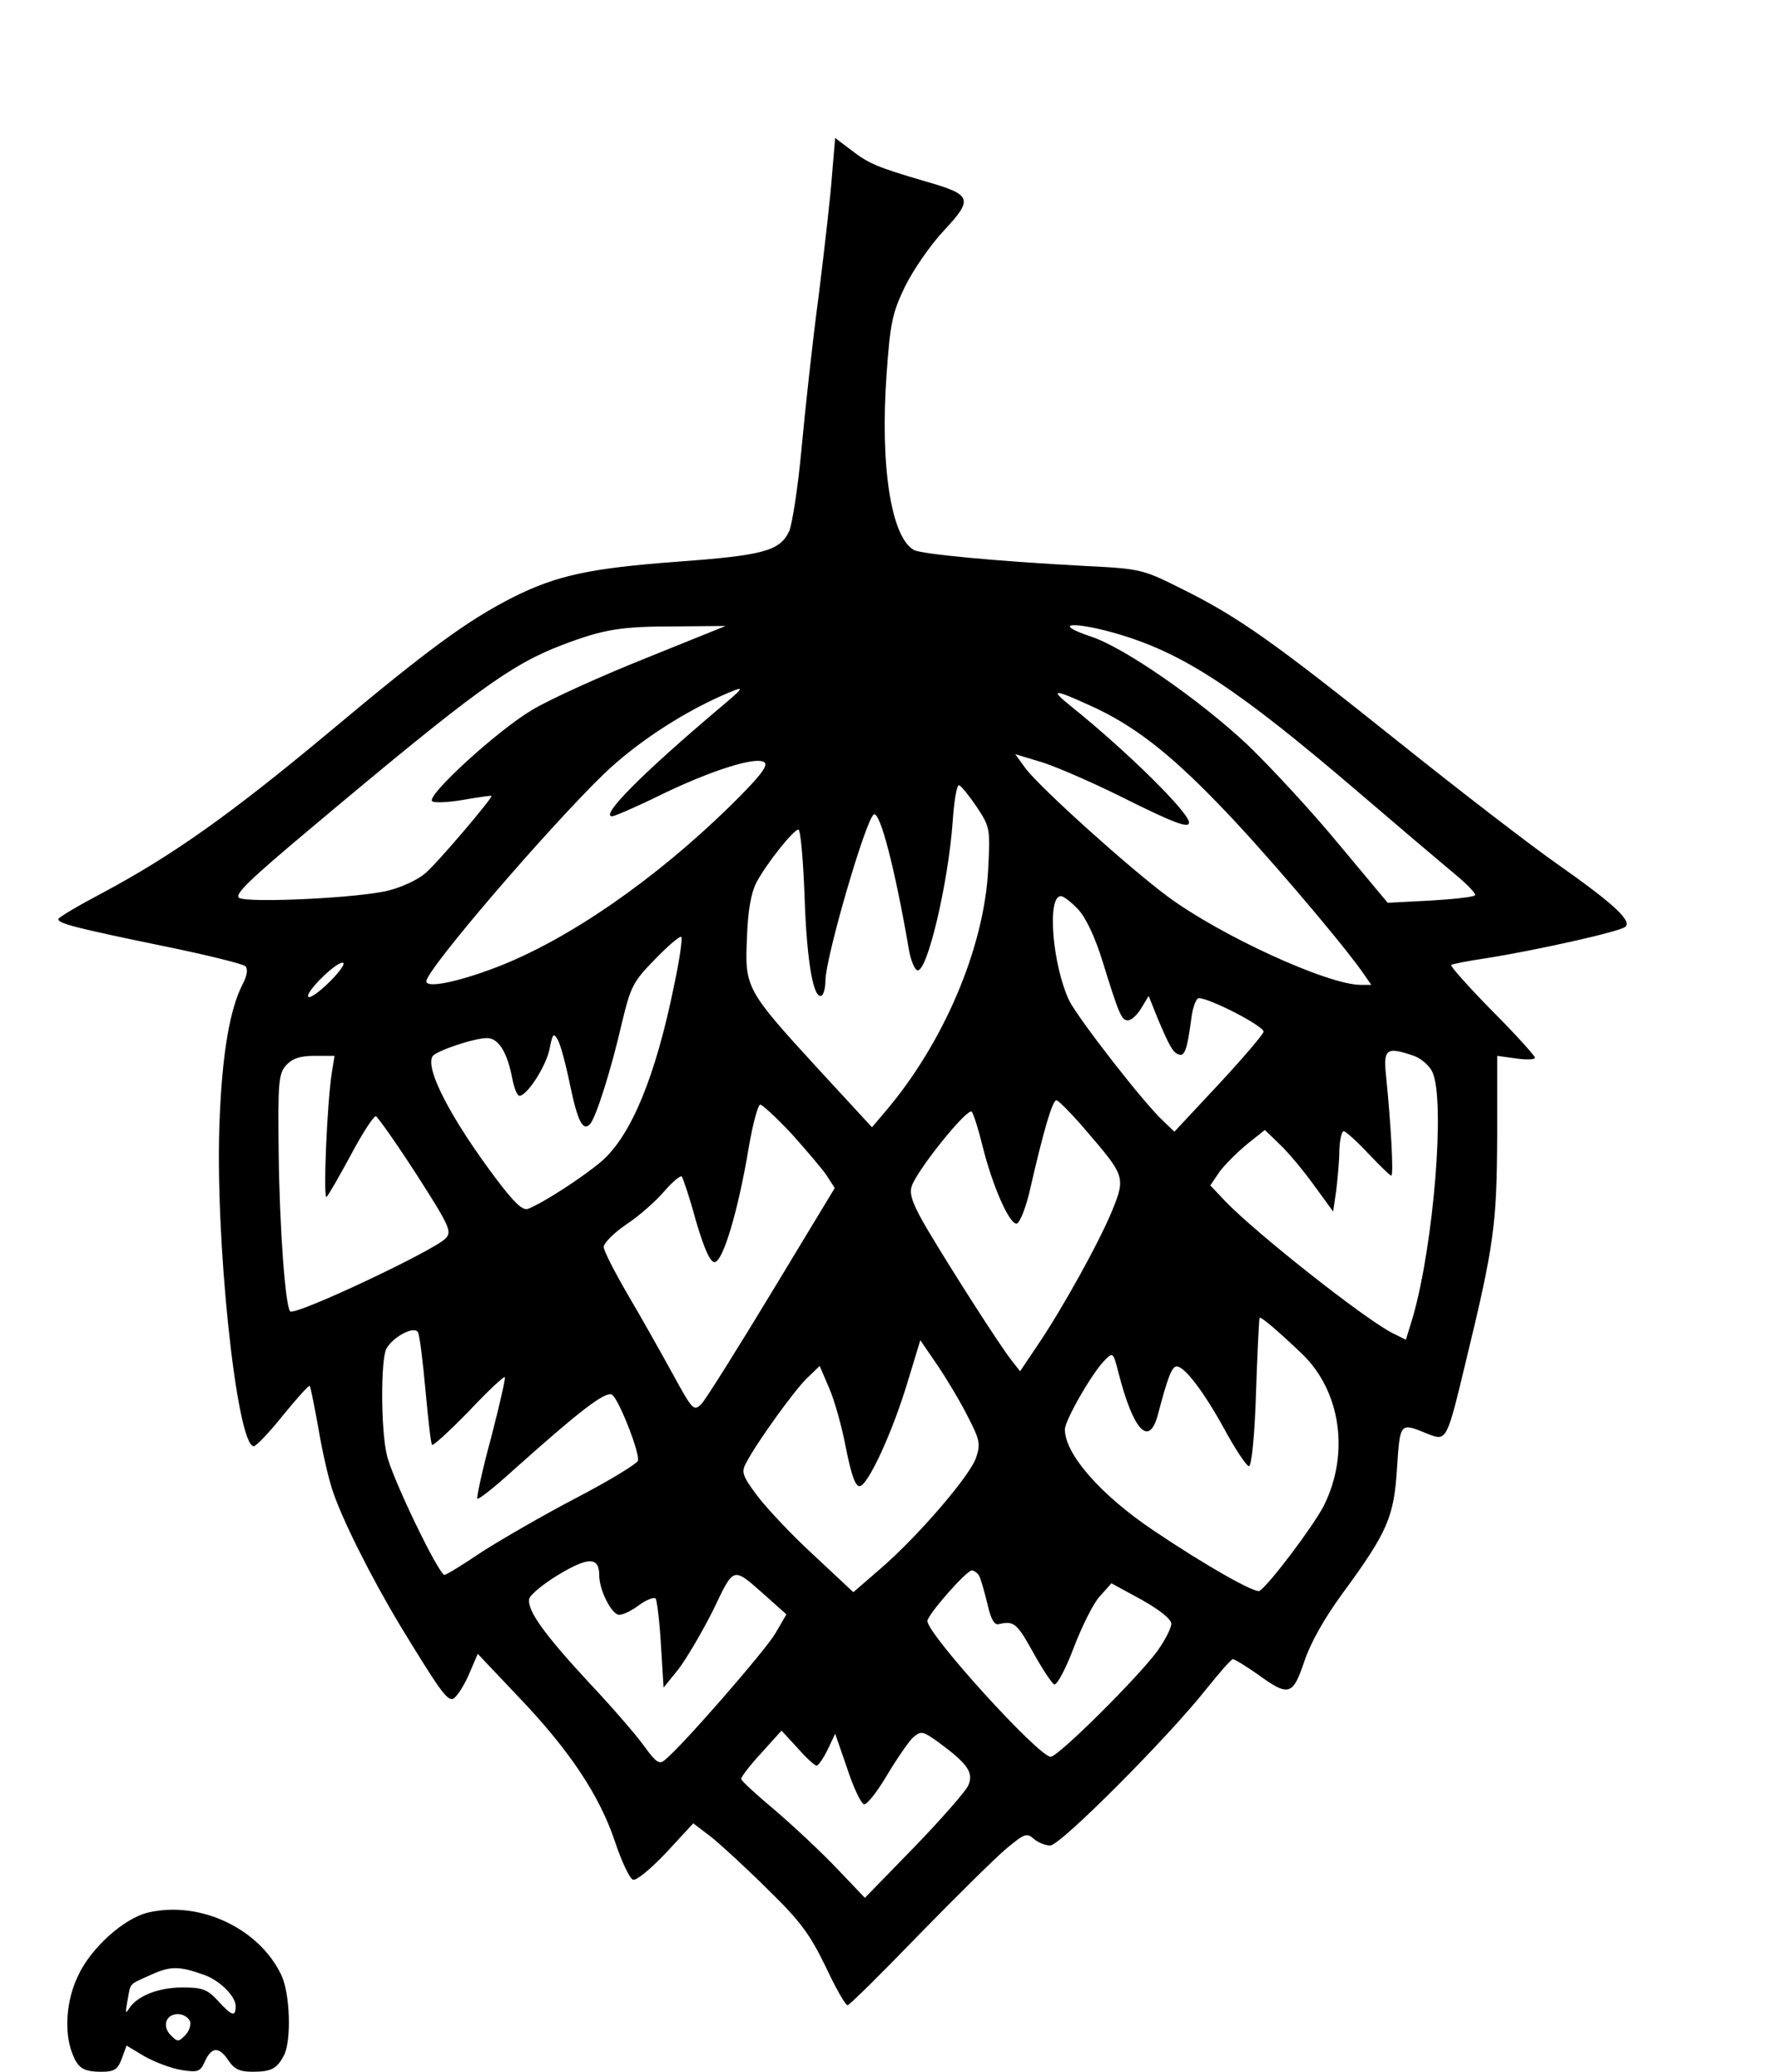 <?xml version="1.0" encoding="UTF-8" standalone="yes"?>
<svg version="1.0" xmlns="http://www.w3.org/2000/svg" width="300pt" height="350pt" viewBox="0 0 400 467" preserveAspectRatio="xMidYMid meet">
  <g transform="translate(0,467) scale(0.1,-0.1)" fill="#000000" stroke="none">
    <path d="M1875 4277 c-3 -45 -17 -167 -30 -272 -14 -104 -31 -261 -39 -348 -8
-86 -21 -170 -28 -185 -21 -44 -59 -54 -250 -68 -201 -15 -273 -31 -372 -80
-102 -52 -188 -114 -416 -305 -222 -185 -352 -277 -509 -361 -55 -29 -101 -56
-101 -60 0 -10 45 -21 244 -62 93 -19 173 -39 178 -44 6 -6 4 -21 -6 -40 -29
-56 -46 -155 -52 -302 -12 -263 38 -740 77 -740 5 0 35 31 66 70 31 38 58 68
60 66 2 -2 10 -43 19 -92 8 -49 22 -111 31 -139 20 -64 87 -198 155 -311 83
-136 102 -164 116 -164 7 0 23 23 36 51 l22 51 90 -95 c116 -121 184 -223 219
-327 15 -45 33 -84 41 -87 7 -3 39 23 75 61 l61 66 42 -32 c22 -18 80 -71 127
-118 72 -70 94 -100 129 -172 23 -49 45 -88 50 -88 4 0 76 71 160 158 84 86
173 174 198 195 41 34 46 36 62 22 9 -8 26 -15 37 -15 23 0 268 246 353 354
29 36 55 66 59 66 4 0 30 -16 57 -35 69 -50 78 -47 104 30 14 42 45 97 86 153
102 139 116 172 123 282 7 104 6 104 69 78 43 -17 43 -17 86 162 64 263 70
310 71 508 l0 182 43 -6 c23 -3 42 -3 42 2 0 4 -43 52 -97 106 -53 54 -94 100
-92 103 3 2 38 9 79 15 108 17 303 60 314 71 15 14 -28 53 -153 141 -63 44
-225 169 -360 277 -279 223 -359 280 -486 343 -88 44 -93 46 -215 52 -208 11
-372 27 -390 36 -52 28 -77 191 -62 397 8 114 13 138 41 196 18 37 57 94 88
127 67 72 64 81 -41 111 -109 32 -128 40 -167 70 l-37 28 -7 -82z m-421 -1091
c-100 -40 -215 -92 -255 -116 -78 -46 -239 -193 -226 -206 4 -4 35 -3 70 3 34
6 63 10 64 9 4 -3 -124 -154 -150 -175 -16 -14 -53 -31 -81 -38 -63 -17 -317
-29 -338 -17 -12 7 23 41 164 159 368 309 449 367 564 411 95 36 132 42 259
42 l110 1 -181 -73z m1072 53 c145 -44 265 -123 534 -353 91 -78 189 -161 218
-185 29 -24 50 -46 47 -49 -3 -4 -49 -9 -101 -12 l-96 -5 -111 133 c-61 74
-154 174 -206 224 -108 101 -278 219 -352 243 -95 32 -35 35 67 4z m-901 -162
c-179 -151 -274 -247 -246 -247 5 0 52 20 103 45 118 58 225 92 241 76 8 -8
-13 -34 -79 -99 -170 -166 -364 -300 -525 -362 -89 -34 -159 -48 -159 -32 0
26 274 345 401 468 70 67 168 132 261 174 59 26 60 25 3 -23z m831 3 c96 -43
176 -104 290 -222 93 -95 268 -300 322 -375 l23 -33 -24 0 c-74 0 -316 111
-435 199 -90 67 -284 242 -320 288 l-24 33 53 -16 c30 -8 113 -44 184 -79 122
-61 155 -73 155 -59 0 22 -137 158 -265 261 -50 40 -42 41 41 3z m-256 -227
c31 -47 32 -49 27 -143 -9 -177 -101 -393 -234 -548 l-28 -33 -119 129 c-165
180 -168 185 -163 297 2 61 9 101 21 125 22 42 84 120 95 120 5 0 11 -69 14
-152 5 -146 20 -233 39 -222 4 3 8 18 8 33 0 52 91 364 109 375 14 9 48 -123
79 -303 4 -25 13 -46 19 -48 22 -8 70 196 80 335 3 45 9 82 14 82 4 0 21 -21
39 -47z m230 -233 c17 -18 38 -62 55 -117 37 -120 43 -133 57 -133 8 0 21 12
30 27 l17 28 20 -50 c27 -64 35 -78 48 -82 13 -5 19 12 28 80 3 26 11 47 17
47 25 0 149 -64 146 -76 -2 -7 -47 -60 -102 -119 l-99 -106 -24 23 c-45 41
-192 231 -213 272 -38 80 -51 236 -19 236 6 0 23 -13 39 -30z m-911 -170 c-42
-207 -97 -339 -163 -397 -42 -36 -133 -95 -167 -108 -12 -4 -31 14 -71 67
-103 137 -161 249 -144 277 8 12 93 41 123 41 26 0 46 -33 57 -92 4 -21 11
-38 16 -38 17 0 60 66 68 106 7 35 9 37 19 19 6 -11 18 -56 27 -100 17 -82 29
-106 45 -89 13 13 48 123 72 228 20 83 25 93 75 144 30 31 56 53 59 50 3 -3
-4 -52 -16 -108z m-776 8 c-23 -23 -45 -39 -49 -35 -9 8 60 77 77 77 8 0 -5
-19 -28 -42z m2444 -168 c17 -6 36 -23 42 -37 29 -64 3 -386 -44 -551 l-16
-52 -32 16 c-65 34 -307 225 -376 297 l-33 35 21 31 c12 16 40 44 62 62 l40
32 35 -34 c19 -18 53 -59 76 -91 l43 -59 7 48 c3 26 7 67 7 91 1 23 5 42 10
42 4 0 29 -22 55 -50 26 -27 49 -50 52 -50 6 0 -1 120 -12 228 -6 58 2 63 63
42z m-2440 -37 c-11 -69 -20 -288 -12 -281 5 5 29 47 55 95 26 49 51 87 56 87
4 -1 45 -59 91 -130 75 -117 81 -130 67 -145 -24 -27 -341 -176 -351 -165 -11
11 -24 187 -26 357 -2 161 0 179 17 198 14 15 31 21 64 21 l45 0 -6 -37z
m1703 -134 c85 -99 87 -103 57 -177 -29 -71 -112 -221 -169 -305 l-39 -58 -18
23 c-26 32 -139 209 -190 295 -32 54 -42 79 -37 97 8 33 126 180 136 170 4 -5
15 -39 24 -76 22 -90 62 -181 78 -176 7 3 21 38 30 79 30 131 50 199 59 199 4
0 36 -32 69 -71z m-666 -5 c33 -37 69 -79 79 -94 l18 -28 -141 -233 c-78 -129
-149 -242 -159 -253 -18 -18 -20 -16 -67 70 -27 49 -72 129 -101 178 -29 50
-53 97 -53 105 0 9 23 32 51 51 29 19 67 53 85 74 19 22 37 37 40 34 3 -4 18
-48 32 -100 19 -64 32 -93 42 -93 19 0 54 119 77 258 9 53 21 97 26 97 5 0 37
-30 71 -66z m1149 -494 c89 -84 110 -226 51 -344 -23 -45 -123 -178 -145 -192
-10 -6 -120 56 -239 136 -119 80 -200 172 -200 228 0 20 61 127 90 156 18 18
19 18 30 -25 34 -134 70 -173 90 -97 21 80 31 108 42 108 18 0 62 -58 108
-142 25 -46 50 -83 55 -83 6 0 13 68 16 165 3 91 7 167 8 169 1 5 34 -22 94
-79z m-1975 -83 c6 -65 12 -121 15 -124 3 -2 40 32 83 76 42 45 79 79 81 77 2
-2 -12 -64 -31 -137 -20 -73 -33 -135 -31 -137 3 -3 39 26 81 64 150 134 208
179 223 170 15 -10 64 -134 58 -149 -3 -7 -65 -45 -138 -83 -73 -38 -168 -93
-212 -121 -43 -29 -82 -53 -86 -53 -13 0 -119 220 -130 270 -14 59 -14 216 -1
240 15 27 63 52 71 37 4 -7 11 -65 17 -130z m1223 -60 c27 -52 29 -62 19 -92
-13 -41 -133 -180 -217 -252 l-60 -52 -91 85 c-50 46 -107 107 -127 134 -32
43 -35 52 -24 72 23 45 109 164 137 191 l29 28 21 -49 c12 -27 29 -87 38 -135
12 -60 21 -87 31 -87 18 0 74 120 109 237 l28 92 39 -57 c21 -31 52 -83 68
-115z m-831 -359 c0 -32 28 -88 45 -88 9 0 29 10 45 22 16 12 33 18 37 15 3
-4 9 -51 12 -104 l6 -97 34 42 c18 24 53 83 78 133 48 100 43 98 118 32 l47
-42 -25 -43 c-23 -39 -211 -255 -249 -285 -12 -11 -20 -6 -46 30 -17 24 -73
89 -125 144 -101 109 -140 163 -135 189 2 9 32 34 67 55 67 40 91 40 91 -3z
m856 1 c4 -6 12 -35 19 -63 8 -36 16 -50 26 -47 34 8 41 2 77 -63 21 -38 43
-71 48 -73 6 -2 26 35 44 83 18 47 44 100 59 116 l26 29 68 -37 c41 -23 67
-44 67 -54 0 -10 -14 -37 -31 -61 -42 -58 -224 -239 -241 -239 -27 0 -278 276
-278 306 0 14 88 114 100 114 5 0 12 -5 16 -11z m-366 -429 c4 0 15 16 25 36
l17 36 27 -78 c14 -43 31 -79 38 -81 6 -2 29 27 51 64 22 37 49 76 59 86 19
16 21 16 59 -11 65 -48 79 -68 66 -97 -6 -13 -61 -76 -122 -139 l-111 -114
-62 65 c-34 36 -97 95 -139 131 -43 36 -78 68 -78 72 0 5 20 31 45 58 l46 51
36 -39 c19 -22 39 -40 43 -40z"/>
    <path d="M333 359 c-55 -13 -130 -80 -159 -144 -26 -54 -31 -125 -13 -172 13
-35 25 -43 67 -43 28 0 36 5 45 29 l11 30 40 -24 c23 -13 60 -27 83 -31 39 -6
43 -4 54 20 15 33 32 33 53 1 13 -19 25 -25 54 -25 43 0 55 7 71 37 17 33 14
139 -6 181 -50 105 -183 168 -300 141z m127 -141 c35 -13 70 -48 70 -70 0 -25
-8 -23 -40 12 -24 26 -35 30 -80 30 -54 0 -102 -19 -120 -47 -9 -14 -9 -11 -4
17 8 42 1 35 54 59 44 20 64 19 120 -1z m-33 -104 c3 -8 -2 -23 -11 -32 -15
-15 -17 -15 -32 0 -21 21 -11 48 16 48 11 0 23 -7 27 -16z"/>
  </g>
</svg>